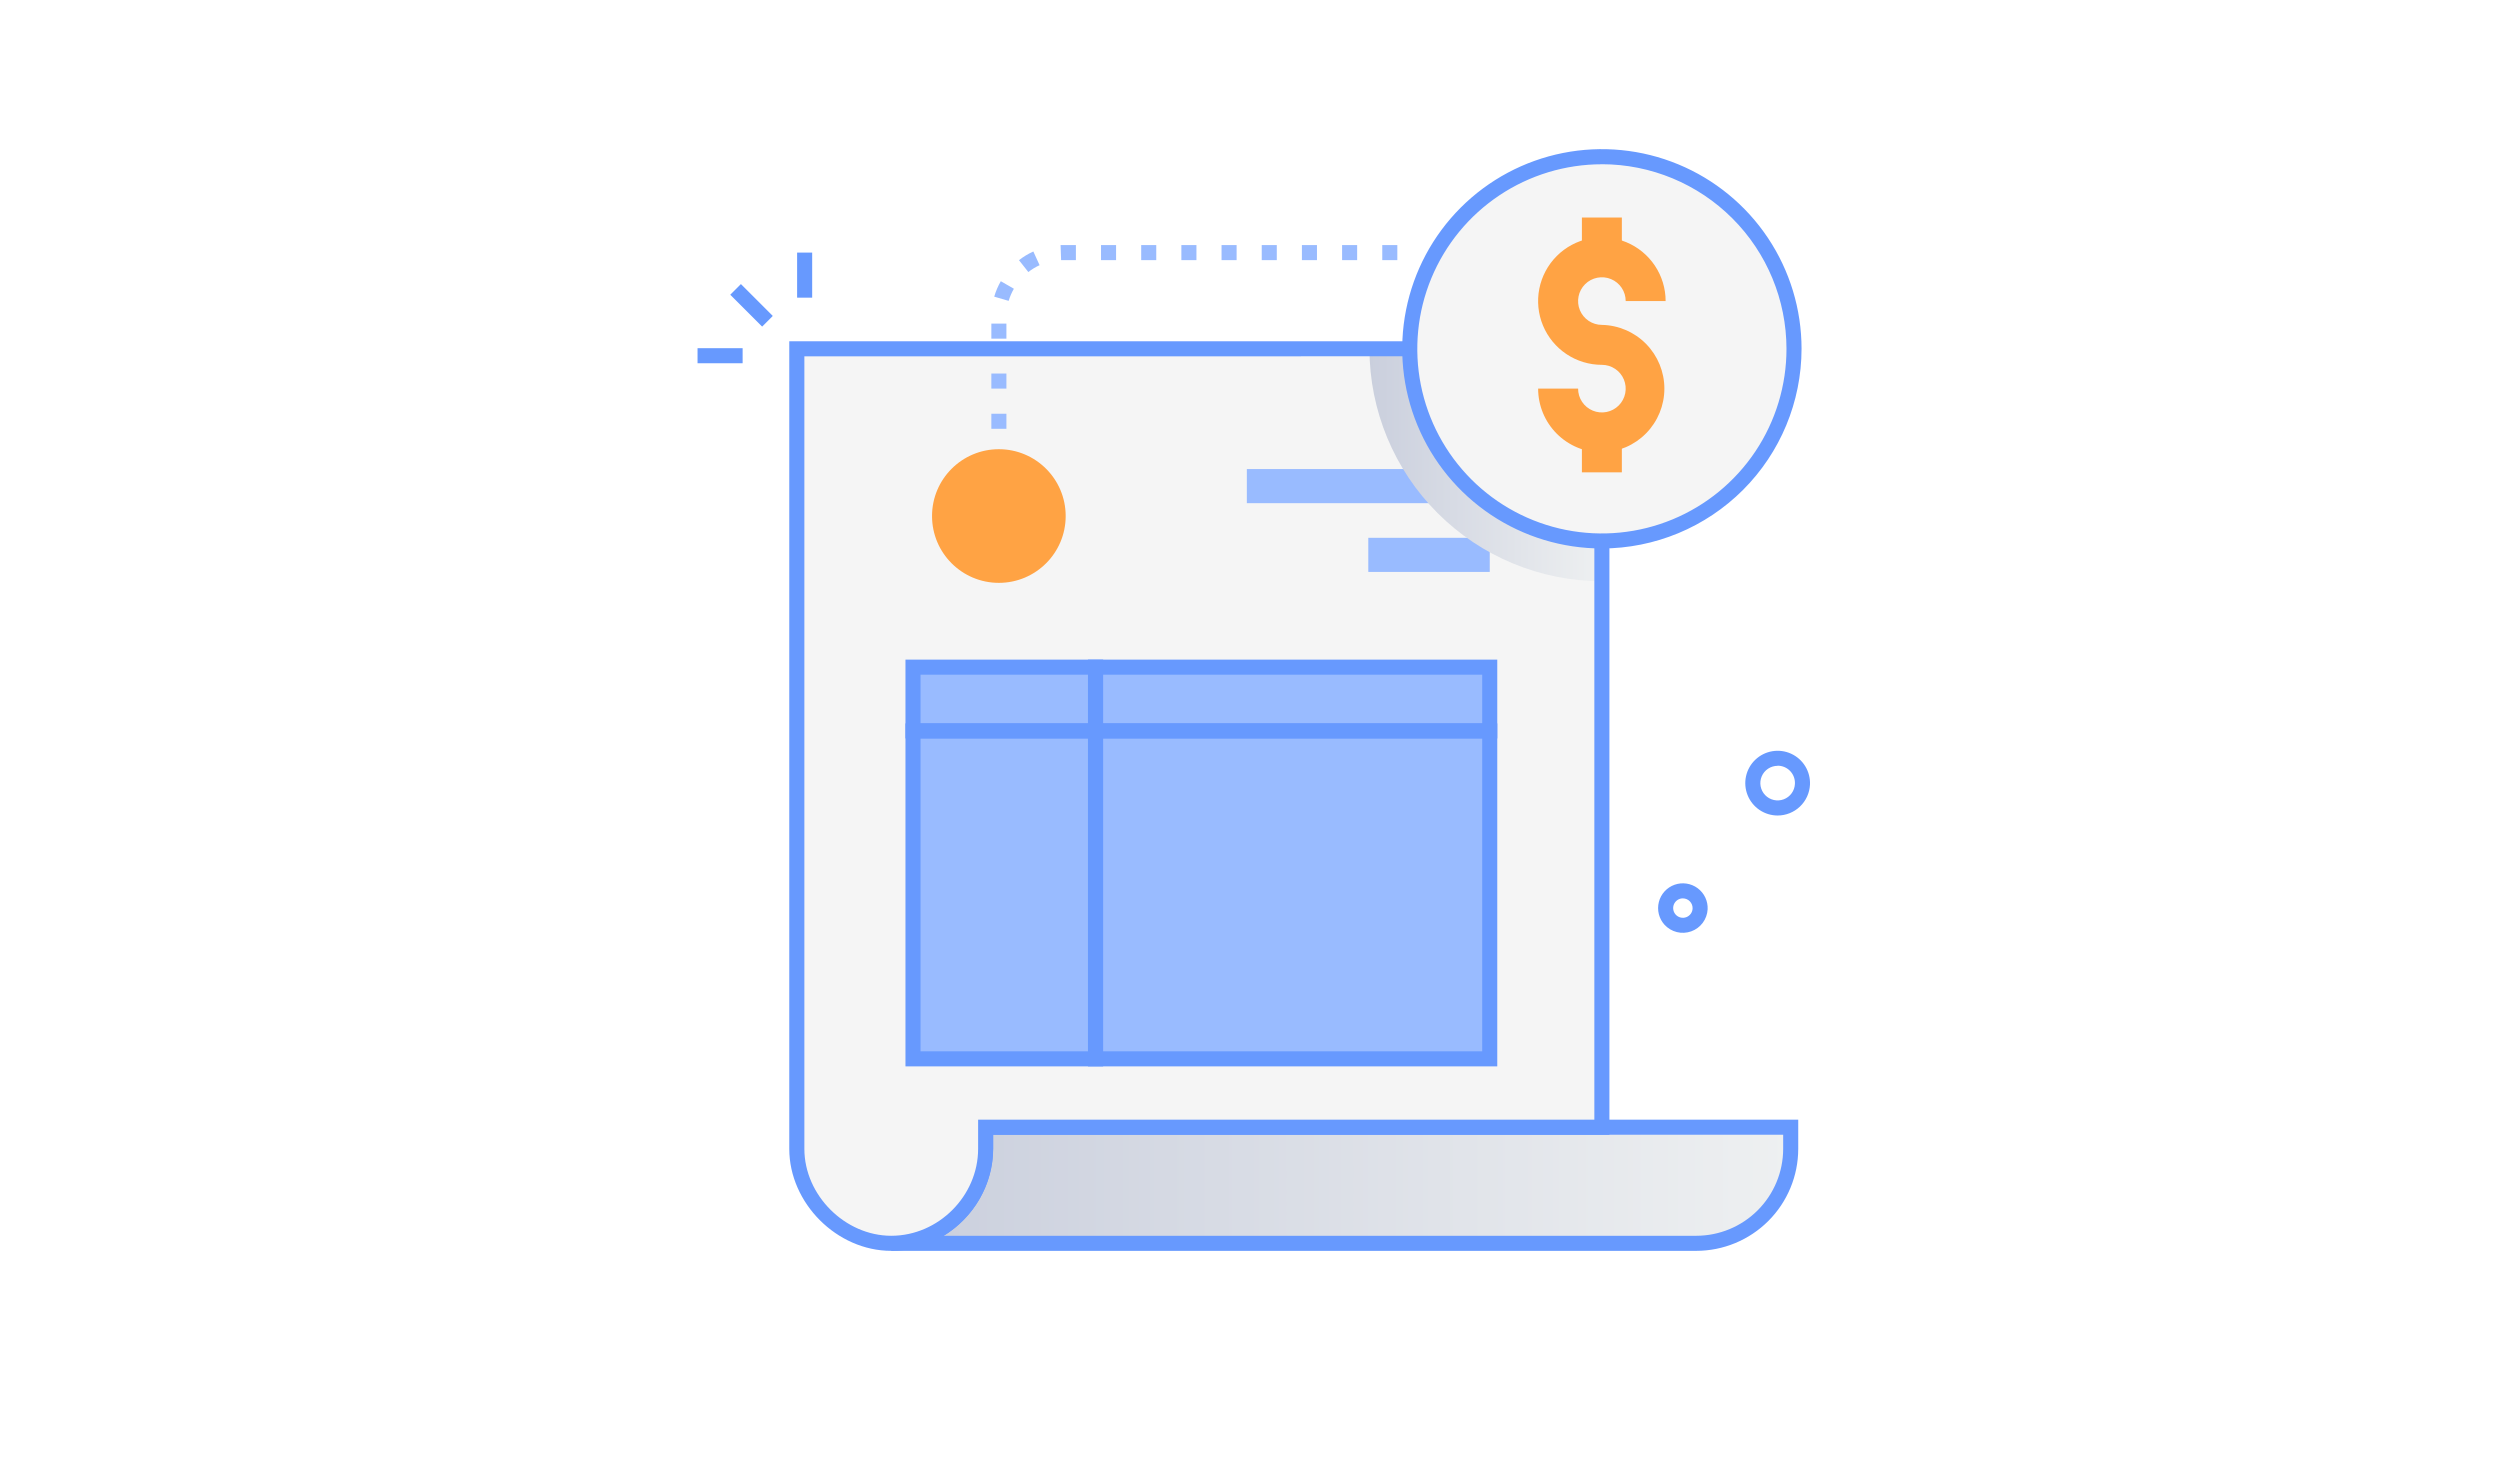 <svg width="350" height="204" viewBox="0 0 350 204" fill="none" xmlns="http://www.w3.org/2000/svg">
<rect width="350" height="204" fill="white"/>
<path style="mix-blend-mode:multiply" d="M137.987 157.808V160.845C137.987 168.021 132.011 174.064 124.779 174.064H237.48C239.215 174.065 240.934 173.723 242.538 173.059C244.142 172.395 245.599 171.422 246.827 170.195C248.054 168.967 249.028 167.51 249.692 165.907C250.357 164.303 250.698 162.585 250.698 160.849V157.804C60.254 157.804 178.164 157.808 137.987 157.808Z" fill="url(#paint0_linear_97_2584)"/>
<path d="M237.48 175.119H124.779V173.009C131.368 173.009 136.933 167.437 136.933 160.845V156.753H251.753V160.852C251.748 164.636 250.242 168.262 247.566 170.937C244.89 173.611 241.263 175.115 237.48 175.119ZM132.123 173.009H237.48C240.704 173.006 243.795 171.723 246.076 169.444C248.356 167.164 249.639 164.073 249.644 160.849V158.859H139.042V160.842C139.016 163.292 138.366 165.695 137.153 167.824C135.94 169.953 134.204 171.738 132.109 173.009H132.123Z" fill="#6799FE"/>
<path d="M111.557 48.834V160.845C111.557 167.848 117.731 174.064 124.776 174.064C131.895 174.064 137.991 168.052 137.991 160.845V157.808H224.265V48.823L111.557 48.834Z" fill="#F5F5F5"/>
<path d="M208.564 65.667H174.557V70.445H208.564V65.667Z" fill="#99BBFF"/>
<path d="M208.564 75.293H191.562V80.07H208.564V75.293Z" fill="#99BBFF"/>
<path style="mix-blend-mode:multiply" d="M224.264 48.834V81.375C215.637 81.365 207.366 77.934 201.265 71.833C195.165 65.733 191.733 57.461 191.724 48.834H224.264Z" fill="url(#paint1_linear_97_2584)"/>
<path d="M139.84 81.6C145.007 81.6 149.195 77.411 149.195 72.245C149.195 67.078 145.007 62.889 139.84 62.889C134.674 62.889 130.485 67.078 130.485 72.245C130.485 77.411 134.674 81.6 139.84 81.6Z" fill="#FFA344"/>
<path d="M153.382 93.402H127.82V102.328H153.382V93.402Z" fill="#99BBFF"/>
<path d="M208.564 93.402H153.382V102.328H208.564V93.402Z" fill="#99BBFF"/>
<path d="M153.382 102.328H127.82V148.238H153.382V102.328Z" fill="#99BBFF"/>
<path d="M208.564 102.328H153.382V148.238H208.564V102.328Z" fill="#99BBFF"/>
<path d="M154.437 103.382H126.766V92.347H154.437V103.382ZM128.875 101.273H152.328V94.456H128.875V101.273Z" fill="#6799FE"/>
<path d="M209.618 103.382H152.314V92.347H209.618V103.382ZM154.423 101.273H207.509V94.456H154.423V101.273Z" fill="#6799FE"/>
<path d="M154.437 149.293H126.766V101.273H154.437V149.293ZM128.875 147.184H152.328V103.382H128.875V147.184Z" fill="#6799FE"/>
<path d="M209.618 149.293H152.314V101.273H209.618V149.293ZM154.423 147.184H207.509V103.382H154.423V147.184Z" fill="#6799FE"/>
<path d="M124.772 175.119C117.168 175.119 110.499 168.439 110.499 160.845V47.779H225.319V158.873H139.042V160.856C139.042 168.583 132.507 175.119 124.772 175.119ZM112.612 49.889V160.845C112.612 167.325 118.296 173.009 124.776 173.009C131.368 173.009 136.936 167.437 136.936 160.845V156.753H223.21V49.878L112.612 49.889Z" fill="#6799FE"/>
<path d="M224.265 75.732C239.12 75.732 251.163 63.689 251.163 48.834C251.163 33.979 239.12 21.936 224.265 21.936C209.409 21.936 197.366 33.979 197.366 48.834C197.366 63.689 209.409 75.732 224.265 75.732Z" fill="#F5F5F5"/>
<path d="M224.265 76.787C218.736 76.787 213.332 75.147 208.735 72.076C204.138 69.004 200.555 64.639 198.44 59.531C196.324 54.423 195.77 48.803 196.849 43.381C197.927 37.958 200.59 32.978 204.499 29.068C208.408 25.159 213.389 22.497 218.811 21.418C224.234 20.34 229.854 20.893 234.962 23.009C240.069 25.125 244.435 28.707 247.506 33.304C250.578 37.901 252.217 43.306 252.217 48.834C252.209 56.245 249.261 63.35 244.021 68.59C238.78 73.831 231.675 76.778 224.265 76.787ZM224.265 22.998C219.153 22.998 214.157 24.513 209.907 27.353C205.657 30.193 202.344 34.229 200.388 38.951C198.432 43.673 197.921 48.87 198.918 53.883C199.915 58.896 202.376 63.501 205.99 67.115C209.605 70.729 214.21 73.191 219.223 74.188C224.236 75.185 229.432 74.673 234.154 72.717C238.877 70.761 242.913 67.449 245.752 63.199C248.592 58.949 250.108 53.952 250.108 48.841C250.101 41.988 247.377 35.418 242.532 30.572C237.687 25.725 231.117 22.999 224.265 22.991V22.998Z" fill="#6799FE"/>
<path d="M227.059 30.454H221.466V36.034H227.059V30.454Z" fill="#FFA344"/>
<path d="M224.264 63.343C221.896 63.34 219.626 62.397 217.952 60.722C216.278 59.046 215.338 56.775 215.338 54.406H220.932C220.931 55.066 221.126 55.71 221.492 56.259C221.857 56.807 222.378 57.235 222.987 57.488C223.595 57.741 224.266 57.807 224.912 57.679C225.559 57.551 226.153 57.234 226.62 56.768C227.086 56.302 227.404 55.708 227.533 55.061C227.662 54.415 227.596 53.744 227.344 53.135C227.092 52.526 226.665 52.005 226.116 51.639C225.568 51.273 224.924 51.077 224.264 51.077C222.499 51.078 220.773 50.555 219.304 49.574C217.836 48.594 216.691 47.2 216.015 45.569C215.339 43.938 215.162 42.143 215.506 40.411C215.85 38.68 216.7 37.089 217.948 35.84C219.196 34.592 220.787 33.741 222.518 33.396C224.25 33.052 226.045 33.228 227.676 33.904C229.307 34.579 230.702 35.723 231.682 37.191C232.663 38.659 233.187 40.385 233.187 42.151H227.597C227.597 41.492 227.402 40.847 227.036 40.299C226.669 39.751 226.149 39.324 225.54 39.072C224.931 38.819 224.261 38.753 223.614 38.882C222.968 39.011 222.374 39.328 221.908 39.794C221.442 40.26 221.124 40.854 220.996 41.501C220.867 42.147 220.933 42.817 221.185 43.426C221.438 44.035 221.865 44.556 222.413 44.922C222.961 45.288 223.605 45.484 224.264 45.484C226.601 45.53 228.826 46.491 230.461 48.159C232.097 49.828 233.013 52.071 233.013 54.408C233.013 56.745 232.097 58.988 230.461 60.657C228.826 62.325 226.601 63.286 224.264 63.332V63.343Z" fill="#FFA344"/>
<path d="M227.059 60.548H221.466V66.127H227.059V60.548Z" fill="#FFA344"/>
<path d="M103.728 39.771L102.236 41.263L106.699 45.725L108.19 44.233L103.728 39.771Z" fill="#6799FE"/>
<path d="M113.705 35.362H111.596V41.673H113.705V35.362Z" fill="#6799FE"/>
<path d="M103.967 48.746H97.656V50.855H103.967V48.746Z" fill="#6799FE"/>
<path d="M248.867 114.172C247.962 114.171 247.078 113.899 246.329 113.391C245.58 112.884 245 112.163 244.664 111.323C244.328 110.483 244.251 109.561 244.443 108.677C244.636 107.793 245.088 106.986 245.743 106.362C246.398 105.737 247.224 105.323 248.117 105.172C249.009 105.021 249.926 105.141 250.749 105.516C251.573 105.891 252.265 106.504 252.737 107.276C253.21 108.048 253.44 108.944 253.398 109.848C253.342 111.012 252.841 112.111 251.997 112.916C251.154 113.721 250.033 114.171 248.867 114.172ZM248.867 107.214C248.392 107.215 247.928 107.355 247.533 107.616C247.137 107.878 246.827 108.251 246.641 108.687C246.455 109.124 246.401 109.605 246.486 110.072C246.571 110.539 246.792 110.97 247.12 111.313C247.448 111.655 247.87 111.894 248.333 111.999C248.796 112.104 249.279 112.071 249.723 111.903C250.167 111.736 250.552 111.442 250.83 111.058C251.109 110.674 251.268 110.216 251.289 109.742C251.306 109.414 251.256 109.085 251.142 108.777C251.028 108.468 250.852 108.186 250.626 107.948C250.399 107.71 250.126 107.52 249.824 107.391C249.521 107.262 249.196 107.196 248.867 107.197V107.214ZM233.029 129.461C232.646 129.038 232.374 128.527 232.236 127.974C232.098 127.42 232.099 126.841 232.238 126.288C232.377 125.734 232.651 125.224 233.034 124.802C233.418 124.379 233.9 124.058 234.437 123.866C234.974 123.675 235.55 123.618 236.115 123.703C236.679 123.787 237.214 124.009 237.672 124.349C238.13 124.689 238.497 125.137 238.741 125.653C238.984 126.168 239.097 126.736 239.069 127.306C239.031 127.99 238.793 128.648 238.383 129.197C237.973 129.746 237.411 130.162 236.765 130.392C236.12 130.622 235.421 130.657 234.756 130.491C234.092 130.326 233.491 129.967 233.029 129.461ZM235.606 125.77C235.34 125.77 235.079 125.847 234.857 125.994C234.634 126.14 234.46 126.348 234.354 126.592C234.249 126.837 234.218 127.107 234.265 127.369C234.311 127.631 234.434 127.874 234.617 128.067C234.8 128.26 235.036 128.395 235.295 128.455C235.554 128.516 235.826 128.499 236.075 128.407C236.325 128.315 236.542 128.151 236.7 127.937C236.858 127.723 236.949 127.467 236.963 127.201C236.971 127.017 236.943 126.833 236.878 126.661C236.814 126.489 236.716 126.331 236.589 126.198C236.462 126.064 236.31 125.958 236.141 125.885C235.972 125.812 235.79 125.774 235.606 125.773V125.77Z" fill="#6799FE"/>
<path d="M140.898 47.417H138.789V45.308H140.898V47.417ZM141.215 42.123L139.19 41.532C139.411 40.777 139.722 40.051 140.114 39.37L141.943 40.425C141.634 40.961 141.389 41.53 141.211 42.123H141.215ZM143.968 38.087L142.656 36.424C143.276 35.94 143.951 35.532 144.667 35.207L145.543 37.127C144.981 37.384 144.451 37.706 143.964 38.087H143.968ZM148.555 36.42L148.482 34.311C148.728 34.311 148.608 34.311 150.626 34.311V36.42C148.956 36.417 148.766 36.413 148.552 36.42H148.555ZM195.626 36.42H193.517V34.311H195.626V36.42ZM190.001 36.42H187.892V34.311H190.001V36.42ZM184.376 36.42H182.267V34.311H184.376V36.42ZM178.751 36.42H176.642V34.311H178.751V36.42ZM173.126 36.42H171.017V34.311H173.126V36.42ZM167.501 36.42H165.392V34.311H167.501V36.42ZM161.876 36.42H159.767V34.311H161.876V36.42ZM156.251 36.42H154.142V34.311H156.251V36.42ZM140.898 60.031H138.789V57.922H140.898V60.031ZM140.898 54.406H138.789V52.297H140.898V54.406Z" fill="#99BBFF"/>
<defs>
<linearGradient id="paint0_linear_97_2584" x1="124.779" y1="165.936" x2="250.698" y2="165.936" gradientUnits="userSpaceOnUse">
<stop stop-color="#CACFDD"/>
<stop offset="1" stop-color="#EEF0F1"/>
</linearGradient>
<linearGradient id="paint1_linear_97_2584" x1="191.724" y1="65.104" x2="224.264" y2="65.104" gradientUnits="userSpaceOnUse">
<stop stop-color="#CACFDD"/>
<stop offset="1" stop-color="#EEF0F1"/>
</linearGradient>
</defs>
</svg>
